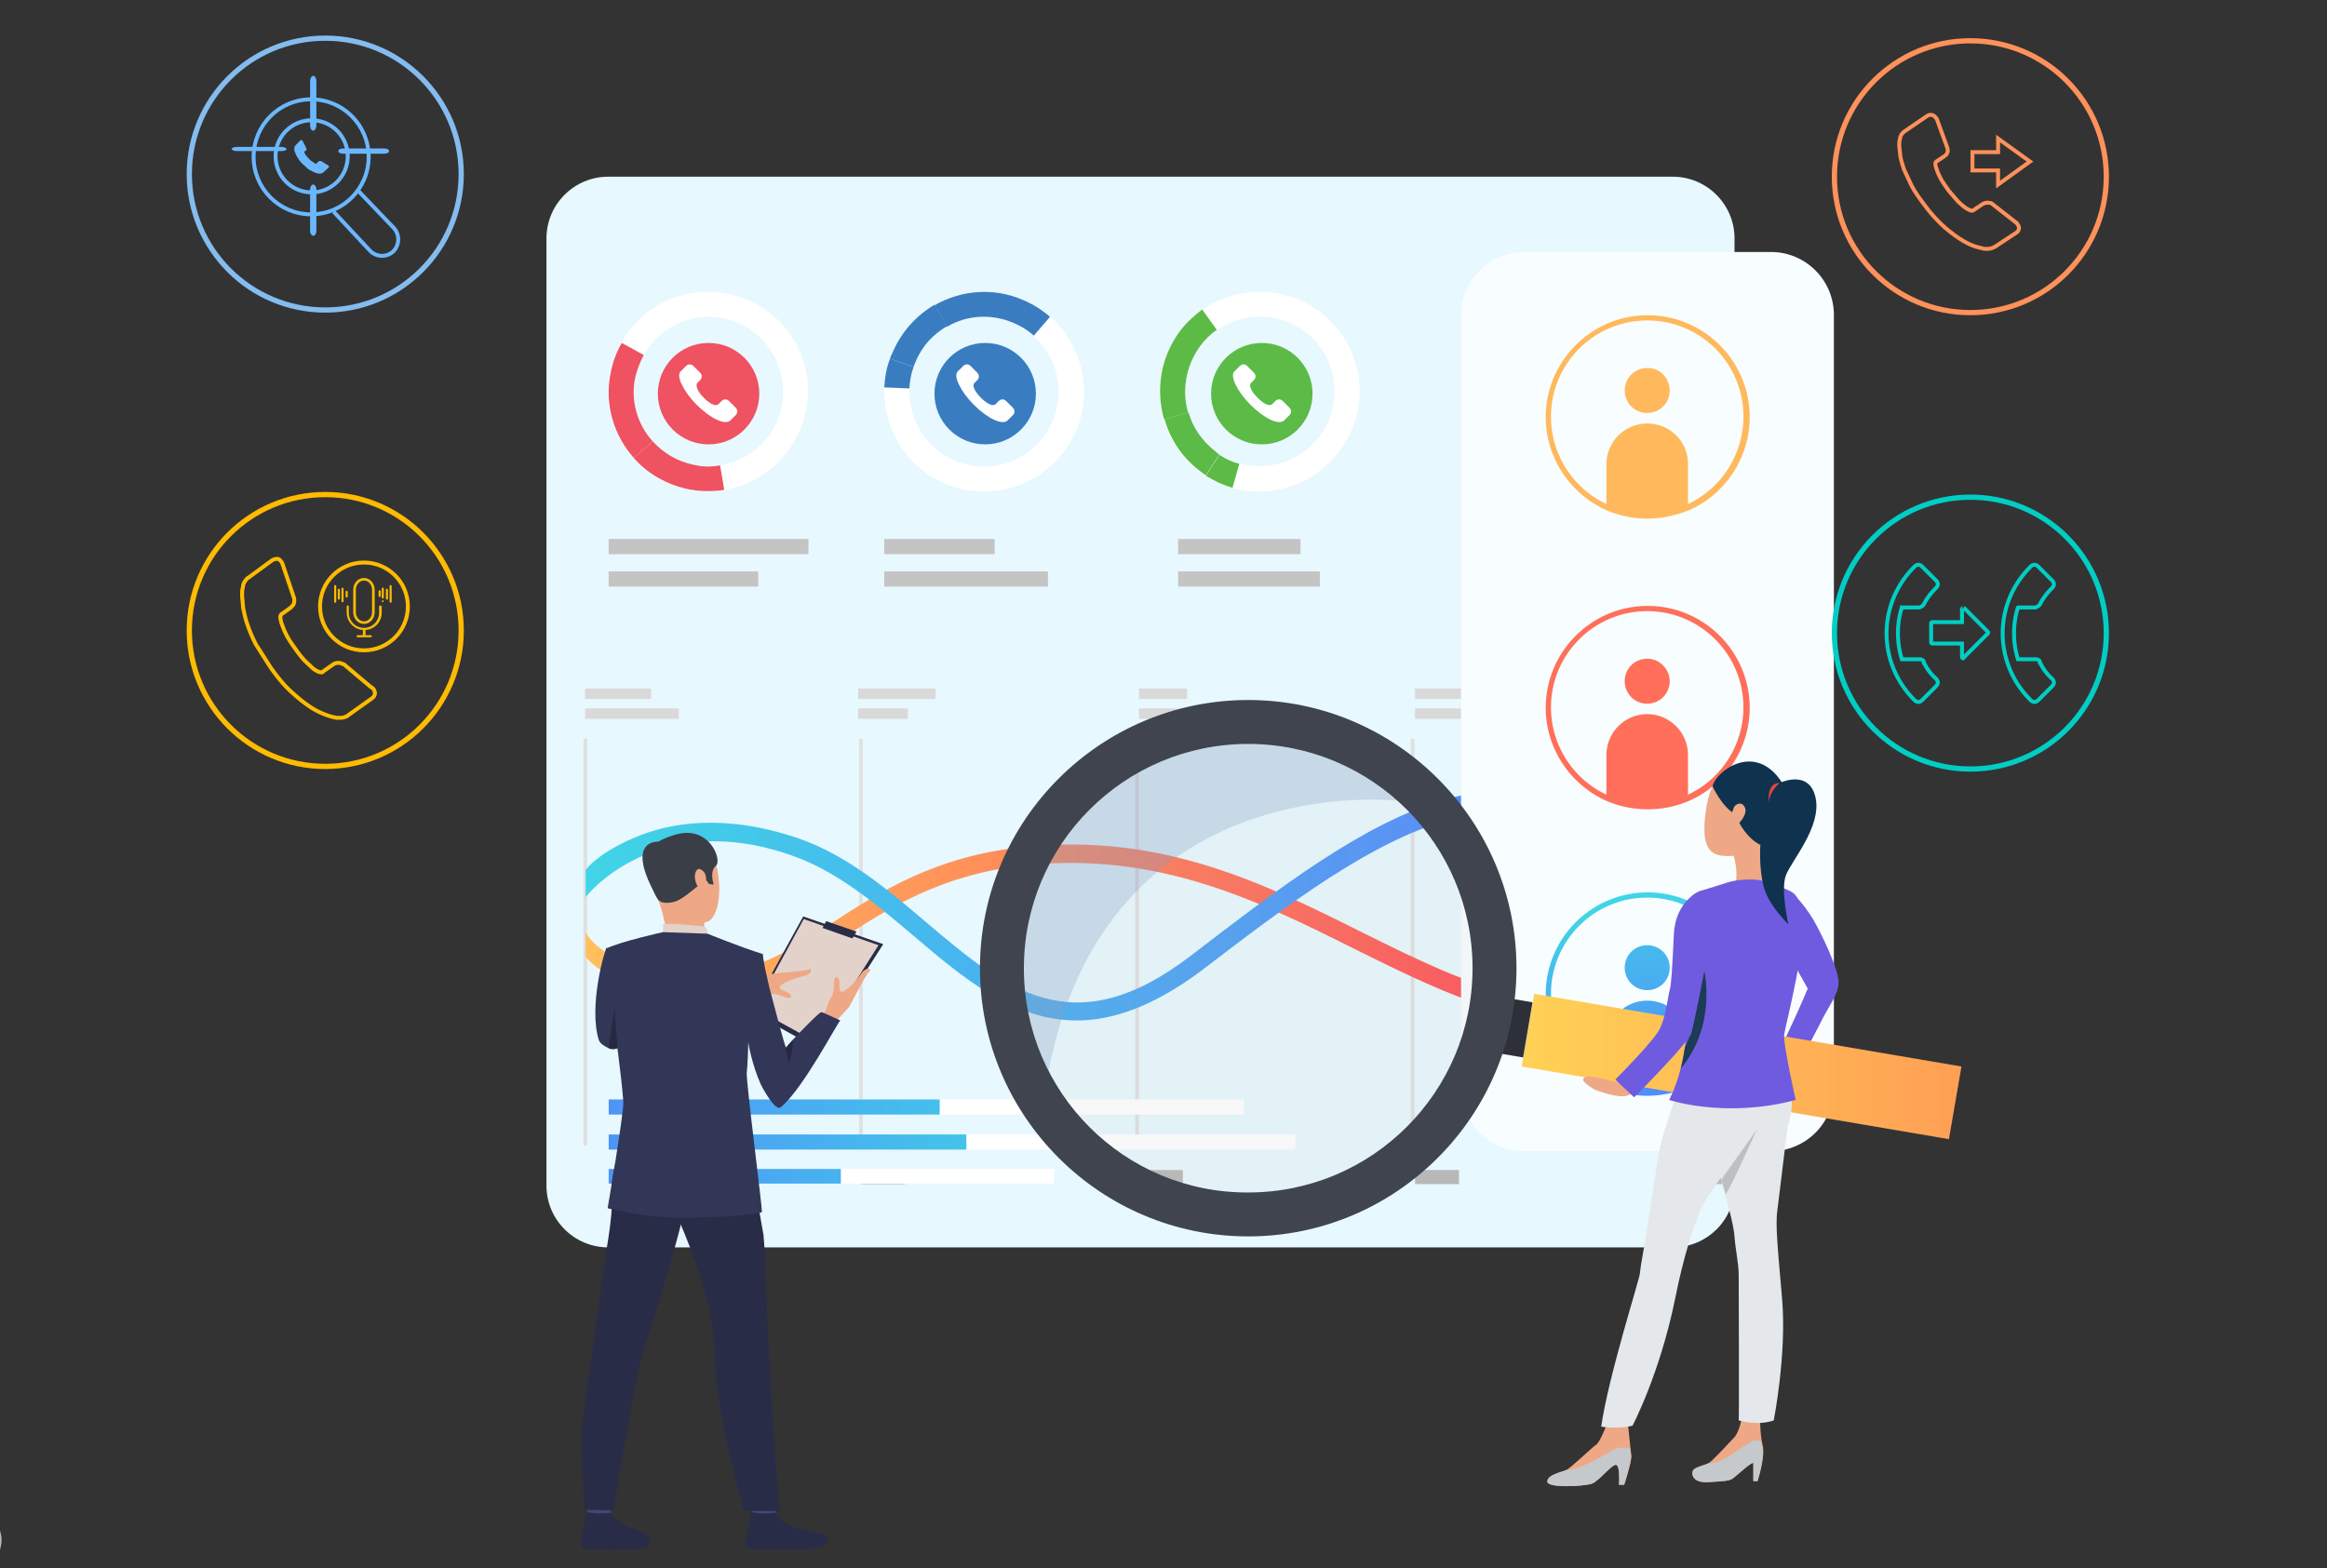<svg xmlns="http://www.w3.org/2000/svg" xmlns:xlink="http://www.w3.org/1999/xlink" width="445" height="300" xmlns:v="https://vecta.io/nano"><rect width="100%" height="100%" fill="#333333" stroke="none"/><style><![CDATA[.AC{fill:#eea886}.AD{fill:#fff}.AE{stroke-width:.75}.AF{stroke-miterlimit:10}.AG{fill:#292c47}.AH{fill:#b8b8b8}.AI{fill:#6f5be0}.AJ{stroke:#ffbb02}]]></style><path d="M319.9 238.6H116.3c-6.5 0-11.8-5.3-11.8-11.8V45.6c0-6.5 5.3-11.8 11.8-11.8h203.6c6.5 0 11.8 5.3 11.8 11.8v181.3c0 6.5-5.3 11.7-11.8 11.7z" fill="#e7f8fe"/><path d="M111.6 141.3h.7v77.8h-.7zm52.7 0h.7v77.8h-.7zm52.8 0h.7v77.8h-.7zm52.7 0h.7v77.8h-.7zm52.8 0h.7v77.8h-.7z" fill="#e0e0e0"/><path d="M111.9 131.7h12.6v2h-12.6zm0 3.8h17.9v2h-17.9zm52.2-3.8h14.8v2h-14.8zm0 3.8h9.5v2h-9.5zm53.7-3.8h9.2v2h-9.2zm0 3.8h10.7v2h-10.7zm52.8-3.8H284v2h-13.4zm0 3.8h10.7v2h-10.7zm52.4-3.8h8v2h-8zm0 3.8h6.4v2H323z" fill="#d9d9d9"/><path d="M164.7 223.8h8.4v2.7h-8.4zm53.1 0h8.4v2.7h-8.4zm52.8 0h8.4v2.7h-8.4zm52.7 0h8.4v2.7h-8.4z" class="AH"/><linearGradient id="A" gradientUnits="userSpaceOnUse" x1="111.922" y1="178.775" x2="322.95" y2="178.775"><stop offset="0" stop-color="#ffc05c"/><stop offset="1" stop-color="#ff3857"/></linearGradient><path d="M304.7 196c-16.5 0-30.8-7.1-45.7-14.5-18.4-9.2-37.4-18.6-62.8-16-16.2 1.7-26.4 8.3-35.3 14.1-8.1 5.3-15.8 9.9-26.2 10.3-16.8.6-22.6-6.5-22.7-7v-4.6c0 .1 3.7 8.1 22.7 8 9.4 0 16.3-4.5 24.3-9.7 9.3-6 19.9-12.9 36.9-14.6 26.4-2.7 45.9 7 64.7 16.4 19.7 9.8 38.6 19 62.4 11v3.8c-6.8 2.2-12.3 2.8-18.3 2.8z" fill="url(#A)"/><linearGradient id="B" gradientUnits="userSpaceOnUse" x1="111.922" y1="173.065" x2="323.062" y2="173.065"><stop offset="0" stop-color="#40d5e6"/><stop offset="1" stop-color="#57f"/></linearGradient><path d="M205.9 195.2c-12.1 0-21.8-8.2-31.2-16.2-7.2-6.1-14.6-12.3-23.1-15.3-26.1-9.3-39.5 7.7-39.6 7.9v-5.2c.1-.2 2.5-3.3 9.4-6.2 6.3-2.7 16.8-4.8 31.4.2 9.2 3.2 16.9 9.7 24.3 16 15 12.7 28 23.7 50.5 6.5 17-13 33.1-25.5 48.9-30 15.5-4.4 31.6-1.2 46.7 13.9l-.1 4.7c-32.1-32.2-59.4-11.8-93.4 14.2-9.1 6.8-16.9 9.5-23.8 9.5z" fill="url(#B)"/><path d="M139.2 56.2c-8.3-1.7-16.5 2.3-20.4 9.4-1 1.7-1.7 3.6-2.1 5.6-1.2 6.1.6 12.1 4.4 16.4 2.7 3 6.3 5.2 10.5 6 .4.1.8.2 1.3.2 1.9.3 3.8.2 5.6-.1 7.6-1.2 14-7.1 15.6-15.1 2.2-10.3-4.5-20.3-14.9-22.4zm10.3 21.5c-1.2 6-6 10.4-11.7 11.3-1.4.2-2.8.3-4.2.1-.3 0-.6-.1-.9-.2-3.2-.6-5.9-2.3-7.9-4.5-2.9-3.2-4.2-7.8-3.3-12.3.3-1.5.8-2.9 1.6-4.2 3-5.3 9.1-8.3 15.3-7 7.6 1.5 12.6 9.1 11.1 16.8z" class="AD"/><g fill="#ef5261"><path d="M124.8 84.4l-3.6 3.2c-3.8-4.3-5.7-10.3-4.4-16.4.4-2 1.1-3.9 2.1-5.6l4.2 2.3c-.7 1.3-1.2 2.7-1.6 4.2-1 4.5.4 9.1 3.3 12.3z"/><path d="M133.6 89.1l-.6 4.7c-.4-.1-.8-.1-1.3-.2-4.2-.9-7.9-3-10.5-6l3.6-3.2c2 2.2 4.7 3.9 7.9 4.5.2.1.6.1.9.2z"/><path d="M138.5 93.7c-1.8.3-3.7.3-5.6.1l.6-4.7c1.4.2 2.8.2 4.2-.1l.8 4.7z"/></g><path d="M205.8 82.4c3.3-7.8 1-16.6-5-21.9-1.5-1.3-3.2-2.4-5.1-3.2-5.7-2.4-12-1.9-17 1-3.5 2-6.4 5.1-8 9.1-.2.4-.3.8-.5 1.2-.6 1.8-1 3.7-1.1 5.5-.3 7.7 4.1 15.2 11.6 18.4 9.7 4.1 20.9-.4 25.1-10.1zm-23.2 5.7c-5.6-2.4-8.9-8-8.7-13.8.1-1.4.3-2.8.8-4.1l.3-.9c1.3-3 3.4-5.3 6-6.8 3.8-2.2 8.5-2.6 12.7-.8 1.4.6 2.7 1.4 3.8 2.4 4.6 4 6.3 10.6 3.8 16.4-3 7.3-11.4 10.7-18.7 7.6z" class="AD"/><g fill="#397dc0"><path d="M181.1 62.5l-2.4-4.1c5-2.9 11.3-3.5 17-1 1.9.8 3.6 1.9 5.1 3.2l-3.1 3.6c-1.1-1-2.4-1.8-3.8-2.4-4.4-1.9-9.1-1.5-12.8.7z"/><path d="M174.7 70.2l-4.5-1.6c.1-.4.3-.8.5-1.2 1.7-4 4.6-7.1 8-9.1l2.4 4.1c-2.6 1.5-4.8 3.8-6 6.8-.2.4-.3.7-.4 1z"/><path d="M169.1 74.1c.1-1.8.4-3.7 1.1-5.5l4.5 1.6c-.5 1.4-.7 2.7-.8 4.1l-4.8-.2z"/></g><path d="M252.3 59.6c-6.8-5.1-15.9-4.9-22.5-.3-1.6 1.1-3 2.5-4.3 4.2-3.7 5-4.6 11.2-3 16.8 1.1 3.8 3.5 7.4 6.9 10 .3.3.7.5 1 .7 1.6 1 3.3 1.8 5.1 2.3 7.4 2.1 15.7-.4 20.6-7 6.5-8.5 4.7-20.4-3.8-26.7zm.1 23.8c-3.7 4.9-9.9 6.8-15.4 5.2-1.3-.4-2.6-1-3.8-1.7-.3-.2-.5-.4-.8-.5-2.6-1.9-4.3-4.6-5.2-7.5-1.2-4.2-.5-8.8 2.3-12.6.9-1.2 2-2.3 3.2-3.1 4.9-3.5 11.7-3.6 16.8.2 6.3 4.7 7.6 13.7 2.9 20z" class="AD"/><g fill="#5cba47"><path d="M227.2 78.9l-4.6 1.3c-1.6-5.6-.7-11.8 3-16.8 1.2-1.6 2.7-3 4.3-4.2l2.8 3.9c-1.2.8-2.3 1.9-3.2 3.1-2.8 3.9-3.5 8.6-2.3 12.7zm6 8l-2.6 4c-.4-.2-.7-.5-1-.7-3.5-2.6-5.8-6.1-6.9-10l4.6-1.3c.8 2.9 2.6 5.5 5.2 7.5.2.2.4.4.7.5z"/><path d="M235.7 93.3c-1.8-.5-3.5-1.3-5.1-2.3l2.6-4c1.2.8 2.5 1.4 3.8 1.7l-1.3 4.6z"/></g><path d="M116.4 103.1h38.2v2.9h-38.2zm0 6.2H145v2.9h-28.6zm52.7-6.2h21.1v2.9h-21.1zm0 6.2h31.3v2.9h-31.3zm56.2-6.2h23.4v2.9h-23.4zm0 6.2h27.1v2.9h-27.1z" fill="#c4c4c4"/><path d="M284.6 64.9h27.8v2.8h-27.8zm0 8.6h31.9v2.8h-31.9zm-.1 8.6H301v2.8h-16.5zm0 8.5h25.4v2.8h-25.4z" fill="#b8d6ff"/><path d="M116.4 210.3h121.5v2.9H116.4zm0 6.7h131.3v2.9H116.4zm0 6.6h85.2v2.8h-85.2z" class="AD"/><linearGradient id="C" gradientUnits="userSpaceOnUse" x1="210.548" y1="211.763" x2="74.118" y2="211.763"><stop offset="0" stop-color="#40d5e6"/><stop offset="1" stop-color="#57f"/></linearGradient><path d="M116.4 210.3h63.3v2.9h-63.3z" fill="url(#C)"/><linearGradient id="D" gradientUnits="userSpaceOnUse" x1="210.548" y1="218.414" x2="74.118" y2="218.414"><stop offset="0" stop-color="#40d5e6"/><stop offset="1" stop-color="#57f"/></linearGradient><path d="M116.4 217h68.4v2.9h-68.4z" fill="url(#D)"/><linearGradient id="E" gradientUnits="userSpaceOnUse" x1="210.547" y1="225.064" x2="74.118" y2="225.064"><stop offset="0" stop-color="#40d5e6"/><stop offset="1" stop-color="#57f"/></linearGradient><path d="M116.4 223.6h44.4v2.8h-44.4z" fill="url(#E)"/><path d="M143.6 193.5l12.6 7 12.7-19.9-15.3-5.3z" class="AG"/><path d="M144.4 192.9l11.8 6.5 11.8-18.6-14.3-5z" fill="#e2d2ca"/><path d="M140.1 189.5l3.2-1.6c1-.5 3.4-1.3 3.6-1.5s7.3-.6 7.8-1c.4-.4.9.9-1 1.3-1.8.4-4.4 1.4-4.6 2.1-.1.7 1.9.9 2.1 1.5s-.1.5-.4.6-2.4-1.1-3.4-.7c-.9.3-2.4-.1-3.1.1l-4.2 1.4v-2.2z" class="AC"/><path d="M144.1 191l1.1-.4s-1.4-3.3-2-3.2l-1.6.3 2.5 3.3z" fill="#ead8cf"/><path d="M144.3 191.6c-.1-.1-2.4-4.4-2.4-4.4l-4.8.7 2.6 5.1 4.6-1.4z" fill="#da9b5b"/><path d="M156.8 198l2.7-2.4c.9-.7 2.6-2.7 2.8-2.9.2-.1 3.4-6.7 4-6.9.5-.3-.5-1.1-1.6.4-1.1 1.6-3 3.6-3.8 3.5-.7-.1-.1-2.1-.6-2.6-.5-.4-.5-.1-.7.1s0 2.7-.6 3.5c-.7.8-.8 2.3-1.3 2.9l-3 3.4 2.1 1z" class="AC"/><path d="M117.2 286.5l-.4 3.2c0 .4-4.4-.2-4.4-.2l-.4-3.3c0 0 4.6 0 5.2.3z" fill="#424773"/><path d="M116.8 289.4s1.4 1.7 2.7 2.4 3.5 1 4.2 1.8c.6.5 2.1 2.9-3.5 2.8-5.6 0-8.3.3-8.9-.6s.9-6.6.9-6.6 1.4.5 4.6.2z" class="AG"/><path d="M148.6 286.5l-.4 3.2c0 .4-4.4-.2-4.4-.2l-.4-3.3c-.1 0 4.6 0 5.2.3z" fill="#424773"/><g class="AG"><path d="M148.2 289.4s1.4 1.7 2.7 2.4 6.3 1.3 7.1 2.1c.6.5 1.5 2.7-6.3 2.5-5.6-.1-8.3.3-8.9-.6s.9-6.6.9-6.6 1.2.5 4.5.2zm-27.4-73.9s-4.1 6.5-3.8 12.5c.3 5.9-1.5 12.4-2.1 18.5-.7 6.9-3.5 23.2-3.6 26.9s.4 15.4.4 15.4l5.6.1s4.7-28.5 6-31.4c1.2-2.9 7.3-23.6 7.5-26 .3-2.3-10-16-10-16z"/><path d="M142.5 216.4l3.5 19.8c.4 3.6.7 17.5.9 19.8s1.4 29.6 2.5 33h-7.2s-5.5-19.9-5.5-29.3-4.3-20.4-7-26.6c-2.8-6.2-9.1-6.3-10.8-17.9-.2 0 21.3-2.5 23.6 1.2z"/></g><g class="AC"><path d="M127.7 160.5s5.5-2.1 8.1 2.1c2.5 4.2 2.3 12.6-.5 13.7-2.8 1-7 .5-8.4-2.1s-2.7-6.4-2.7-9c.1-2.5 2-3.9 3.5-4.7z"/><path d="M134.7 176.5s-.2 1.5.2 2.2-7.2.8-7.2.8-.6-4-1.8-7.4 8.8 4.4 8.8 4.4z"/></g><path d="M125.9 172.1s.5.9 2.6.5c2.1-.3 4.7-3.2 5.6-3.5s.9-.8.9-.8l.6.8.9.1s-.9-2.5.4-3.6c1.3-1-1.3-8.2-8.2-5.8 0 0-5.2 1.4-5 4.4.3 3.1 1 6.4 2.2 7.9z" fill="#3a3f47"/><path d="M135.3 178.7s0-1.4-.7-1.5c-.6-.1-7-.7-7.8-.4v1.6c0-.1 1.5.8 8.5.3z" fill="#e2d2ca"/><path d="M134.9 167.3c-.1-.5-1.4-1.9-1.9-.4s.7 3.6 1.4 3.4.8-1.8.5-3z" class="AC"/><g fill="#323657"><path d="M160.6 195.2c.1.1.1.1 0 0z"/><path d="M116.2 231.1s3.4 1 9.2 1.6 20.2-.2 20.3-.9-3.1-25.4-2.9-26.7.3-5.8.3-5.8c.1 1.2 1.3 6.3 2.9 9.1.6 1 2.4 4.1 3.3 3.4 4.3-3.5 11-16.5 11.4-16.6-.4-.2-3.2-1.5-3.6-1.6-.3-.1-3.5 3.2-5.4 5.2l-1.4 1.6c-.5-1.2-2.5-9-3.2-11.6-1.4-6-1.2-6.3-1.2-6.3-4.2-1.3-10.6-3.9-10.6-3.9l-8.5-.3s-7.8 1.7-10.8 3.1c-.3.1-.3 6.9-1.1 8.7l2.5 5.4s1.5 10.6 1.8 15.3c.1 2.2-3 20.3-3 20.3z"/><path d="M114.5 198.9c.2.7 1.2 1.3 1.9 1.6.4.2.9.2 1.4.1l.3-.1 5.8-1.1s1.3-14.6-7.9-18.1c-.3.2-3.5 11.1-1.5 17.6z"/></g><path d="M116.4 200.5h0c.4.2.9.2 1.4.1l.3-.1-.6-7.5-1.1 7.5zm33.8 0l.7 3s.8-3 .7-4.6l-1.4 1.6z" fill="#252840"/><path d="M126.1 161s-7.2-.8-.1 11.3l.1-11.3z" fill="#3a3f47"/><path d="M163 179.5l.8-1.3-5.8-2-.7 1.3z" class="AG"/><path d="M338.7 220.2h-47.3a12.04 12.04 0 0 1-12-12v-148a12.04 12.04 0 0 1 12-12h47.3a12.04 12.04 0 0 1 12 12v148a12.04 12.04 0 0 1-12 12z" fill="#f8fdff"/><g fill="#ffb95c"><path d="M319.3 74.7c0 2.4-1.9 4.3-4.3 4.3s-4.3-1.9-4.3-4.3 1.9-4.3 4.3-4.3c2.4-.1 4.3 1.9 4.3 4.3zm3.5 14V97c-2.4 1.1-5 1.7-7.8 1.7s-5.4-.6-7.8-1.7v-8.2c0-4.3 3.5-7.8 7.8-7.8s7.8 3.4 7.8 7.7z"/><path d="M315 99.2a19.8 19.8 0 0 1-8-1.7c-6.9-3.2-11.4-10.1-11.4-17.7 0-10.7 8.7-19.5 19.5-19.5 10.7 0 19.5 8.7 19.5 19.5 0 7.6-4.5 14.6-11.4 17.7-2.7 1.1-5.4 1.7-8.2 1.7zm0-37.9c-10.2 0-18.4 8.3-18.4 18.4 0 7.2 4.2 13.8 10.8 16.8 2.4 1.1 5 1.6 7.6 1.6 2.7 0 5.2-.6 7.6-1.6 6.6-3 10.8-9.6 10.8-16.8A18.35 18.35 0 0 0 315 61.3z"/></g><g fill="#ff6f59"><path d="M319.3 130.3c0 2.4-1.9 4.3-4.3 4.3s-4.3-1.9-4.3-4.3 1.9-4.3 4.3-4.3 4.3 2 4.3 4.3zm3.5 14.1v8.2c-2.4 1.1-5 1.7-7.8 1.7s-5.4-.6-7.8-1.7v-8.2c0-4.3 3.5-7.8 7.8-7.8s7.8 3.5 7.8 7.8z"/><path d="M315 154.8a19.8 19.8 0 0 1-8-1.7c-6.9-3.2-11.4-10.1-11.4-17.7 0-10.7 8.7-19.5 19.5-19.5 10.7 0 19.5 8.7 19.5 19.5 0 7.6-4.5 14.6-11.4 17.7-2.7 1.2-5.4 1.7-8.2 1.7zm0-37.9c-10.2 0-18.4 8.3-18.4 18.4 0 7.2 4.2 13.8 10.8 16.8 2.4 1.1 5 1.6 7.6 1.6 2.7 0 5.2-.6 7.6-1.6 6.6-3 10.8-9.6 10.8-16.8 0-10.1-8.2-18.4-18.4-18.4z"/></g><linearGradient id="F" gradientUnits="userSpaceOnUse" x1="315.027" y1="165.035" x2="315.027" y2="219.742"><stop offset="0" stop-color="#40d5e6"/><stop offset="1" stop-color="#57f"/></linearGradient><path d="M319.3 185.1c0 2.4-1.9 4.3-4.3 4.3s-4.3-1.9-4.3-4.3 1.9-4.3 4.3-4.3 4.3 1.9 4.3 4.3z" fill="url(#F)"/><linearGradient id="G" gradientUnits="userSpaceOnUse" x1="314.989" y1="165.034" x2="314.989" y2="219.742"><stop offset="0" stop-color="#40d5e6"/><stop offset="1" stop-color="#57f"/></linearGradient><path d="M322.8 199.2v8.2c-2.4 1.1-5 1.7-7.8 1.7s-5.4-.6-7.8-1.7v-8.2c0-4.3 3.5-7.8 7.8-7.8s7.8 3.5 7.8 7.8z" fill="url(#G)"/><linearGradient id="H" gradientUnits="userSpaceOnUse" x1="314.989" y1="175.434" x2="314.989" y2="220.029"><stop offset="0" stop-color="#40d5e6"/><stop offset="1" stop-color="#57f"/></linearGradient><path d="M315 209.6a19.8 19.8 0 0 1-8-1.7c-6.9-3.2-11.4-10.1-11.4-17.7 0-10.7 8.7-19.5 19.5-19.5 10.7 0 19.5 8.7 19.5 19.5 0 7.6-4.5 14.6-11.4 17.7-2.7 1.1-5.4 1.7-8.2 1.7zm0-37.9c-10.2 0-18.4 8.3-18.4 18.4 0 7.2 4.2 13.8 10.8 16.8 2.4 1.1 5 1.6 7.6 1.6 2.7 0 5.2-.6 7.6-1.6 6.6-3 10.8-9.6 10.8-16.8 0-10.1-8.2-18.4-18.4-18.4z" fill="url(#H)"/><circle cx="135.5" cy="75.3" r="9.7" fill="#ef5261"/><path d="M134.6 76.1c1.2 1.2 2.3 1.7 2.8 1.2l.6-.6c.4-.4 1-.4 1.4 0l1.3 1.3c.4.4.4 1 0 1.4l-1 1c-1 1-3.8-.3-6.5-3-1.3-1.3-2.2-2.6-2.8-3.8s-.7-2.2-.2-2.6l1-1c.4-.4 1-.4 1.4 0l1.3 1.3c.4.4.4 1 0 1.4l-.6.6c-.3.5.1 1.6 1.3 2.8h0z" class="AD"/><circle cx="188.4" cy="75.3" r="9.7" fill="#397dc0"/><use xlink:href="#K" class="AD"/><circle cx="241.3" cy="75.3" r="9.7" fill="#5cba47"/><use xlink:href="#K" x="52.9" class="AD"/><path d="M341.5 181.6s-5.3-12.1.9-11.1c0 0 2.1 1.7 4.3 5.3 1.6 2.7 5 9.8 4.9 12.2s-1.8 4.2-3.7 8.1c0 0-3.8 7.2-4 8l-4.1-2.1s3.4-6.9 5.9-12.9l-4.2-7.5z" class="AI"/><linearGradient id="I" gradientUnits="userSpaceOnUse" x1="375.114" y1="203.968" x2="291.03" y2="203.968"><stop offset="0" stop-color="#ff9f55"/><stop offset="1" stop-color="#ffd255"/></linearGradient><path d="M372.7 217.9L291 204l2.4-13.9 81.7 13.9z" fill="url(#I)"/><path d="M288.73 190.988l4.338.738-1.795 10.548-4.338-.738z" fill="#2d3038"/><path d="M310.6 284h-1s.3-3.8-.6-3.8-3.2 3.1-4.6 3.6-8.5.9-8.5-.4 2.7-1.8 3.6-2.2 5-4.4 5.8-4.9c.7-.5 2-3.9 2-3.9l4-.2.5 4.8.2 1.6c-.1 1.4-1.4 5.4-1.4 5.4zm25.5-.7h-.8v-3.5c-.7.1-3 2.3-3.8 2.9-.7.6-1.7.6-4.8.8s-3.3-1.6-2.9-2.3c.5-.6 2.1-.9 2.9-1.3s4-4 4.9-4.9 1.4-3.3 1.4-3.3l3.6.3s0 2.2.4 4.1h0c0 .2.1.3.1.5.5 2-1 6.7-1 6.7z" class="AC"/><g fill="#e4e8eb"><path d="M322.9 203.1s-1.4 3.2-1.5 4-3.3 8.5-4.2 13.6l-2.2 14c-.2 2.1-1.2 6.7-1.4 8.9-.1 1.2-6 19.6-7.4 29.3 0 0 3.4.5 6-.2 0 0 5.2-9.9 8.1-24.1 1.7-8.5 3.3-13 4.6-16.5s9-13.4 9.8-14.5 5.8-7.3 1.1-13.9c-4.8-6.8-12.9-.6-12.9-.6z"/><path d="M339.9 231.4c-.4 2.9 0 6.6.9 17.1s-1.6 23.2-1.6 23.2c-3.1 1.1-6.7 0-6.7 0 .1-.7 0-25.6 0-27.8s-.6-4.7-.8-7.3c-.1-1.7-.9-4.9-1.8-8.2-.3-1-.6-2-.8-2.9-.2-.5-.3-1.1-.4-1.6-1.3-4.4-3-21.5-3-21.5s9.5-7.7 14.1-.4c4.6 7.2 2.3 12.5 2.1 13.4s-1.6 13.1-2 16z"/></g><path d="M336 216c-.1.2-4.8 10.7-6 12.5-.3-1-.6-2-.8-2.9l6.8-9.6z" fill="#bdc0c2"/><path d="M336.1 283.3h-.8v-3.5c-.7.1-3 2.3-3.8 2.9-.7.6-1.7.6-4.8.8s-3.3-1.6-2.9-2.3c.5-.6 2.1-.9 2.9-1.3 3.3.2 7.3-4.4 9.2-4.4 1 0 1 .6 1 .7h0c0 .2.1.3.1.5.6 1.9-.9 6.6-.9 6.6zm-25.5.7h-1s.3-3.8-.6-3.8-3.2 3.1-4.6 3.6-8.5.9-8.5-.4 2.7-1.8 3.6-2.2c2.9 0 7.7-3.2 9.1-3.9 1.5-.7 3.1-.3 3.1-.3l.2 1.6c0 1.4-1.3 5.4-1.3 5.4z" fill="#c6c9cc"/><path d="M331.3 162.9s1.5 4 .3 7.1c0 0 5.6-.4 5.8-1s-.2-6.7.5-8.4c.8-1.8-6.6 2.3-6.6 2.3z" class="AC"/><g class="AI"><path d="M330.7 168.7l-4.8 1.5c-1.5.3-4.6 1.8-4.3 7.3s1.2 10.4 1.5 12.7c.3 2.4.1 8.4-.4 11.4 0 0 7.9 2 17.2 0 0 0-1.6-5-1.6-6.3s5.5-12 5.7-13.7c.3-1.7 1.3-9.1-1.1-10.8-2.5-1.6-4.5-1.4-5.6-2.2-1.1-.6-5-.4-6.6.1z"/><path d="M343.4 210.4c-13.5 3.6-24.2 0-24.2 0 1-2 1.7-4 2.2-6 .4-1.4.6-2.7.8-4h0c1.1-7.3-.3-13-.3-13 1.6-12.8 20.9-16.6 22.5-12.6 1.6 4.1-3 21.5-3.2 23-.3 1.6 2.2 12.6 2.2 12.6z"/></g><path d="M336.1 146.8c-2.2-.8-8.3-1.6-9.8 7.7s1.8 9.4 5.3 9.2c3.5-.3 8.9-6.5 9.3-8.4s1.6-6.3-4.8-8.5z" class="AC"/><path d="M327.5 150.4s1.8 4 4.3 5.3c0 0 1.5 4.2 4.8 5.9 0 0 8.7-5.8 3.7-12.6-5.1-6.9-12.2-1.4-12.8 1.4z" fill="#0f324f"/><path d="M331.6 154.4c.2-.5 1.5-1.3 2.1.1.6 1.3-1.5 3.7-2.1 3.5s-.8-1.8 0-3.6z" class="AC"/><path d="M340 150c.2-.3 6-3 7.2 2.6s-4.7 12.1-5.7 14.9.5 9.3.5 9.3-3.5-3.3-4.6-6.8c-1.2-3.8-1.6-13.4 2.6-20z" fill="#0f324f"/><path d="M340.3 149.8s-1.8 1.4-2 3.6c0 0-.3-1.7.4-2.8.7-1 1.6-.8 1.6-.8z" fill="#e54242"/><path d="M321.4 204.4c.4-1.4.6-2.7.8-4h0l1.2-2.8c.3-.9 2.5-12 2.5-12s2.5 10.5-4.5 18.8z" fill="#1d3b54"/><path d="M311.5 205.1s-1.7 1.7-2.3 1.9-1.6-.8-5.6-1.1c-.4 0-1 .3-.8.8s1.9 1.7 2.6 1.9 4.2 1.6 6 .9c1.7-.7 2.9-2.9 2.9-2.9l-2.8-1.5z" class="AC"/><path d="M325 170.5s-4.6 1.8-4.9 8.2-.5 9.8-.8 10.7c-.3 1-.7 5-1.9 7.4-1.1 2.3-8.5 9.7-8.5 9.7l3.6 3.4s10.3-10.3 10.9-12.2 3.2-15 3.4-17.3c.2-1.8 2.6-9.8-1.8-9.9z" class="AI"/><circle cx="238.7" cy="185.2" r="44.2" opacity=".1" class="AH"/><path d="M267.6 153.2s-56-6.9-67.2 52.2c-3.2-6-5-12.9-5-20.3 0-23.8 19.3-43.2 43.2-43.2 11.1 0 21.3 4.3 29 11.3z" opacity=".3" fill="#869ac2"/><path d="M187.4 185.2c0 28.3 23 51.3 51.3 51.3s51.3-23 51.3-51.3-23-51.3-51.3-51.3-51.3 23-51.3 51.3zm8.4 0c0-23.7 19.2-42.9 42.9-42.9s42.9 19.2 42.9 42.9-19.2 42.9-42.9 42.9c-23.7.1-42.9-19.1-42.9-42.9z" fill="#3f444f"/><g fill="none"><circle cx="62.2" cy="33.3" r="26" stroke="#84bcef"/><circle cx="376.8" cy="33.8" r="26" stroke="#ff915a"/><circle cx="62.2" cy="120.6" r="26" class="AJ"/><circle cx="376.8" cy="121.1" r="26" stroke="#00cec4"/></g><circle cx="-5.4" cy="294.6" r="5.7" class="AH"/><g fill="none" class="AE AJ"><path d="M71.7 132.5c0 .5-.2.8-.6 1.1l-4.5 3.2c-.2.2-.5.3-.8.4s-.6.1-.9.1h-.6c-.4-.1-1-.2-1.8-.5s-1.8-.7-2.9-1.4-2.4-1.7-3.7-2.9c-1.4-1.2-2.8-2.9-4.2-4.9l-2.8-4.4c-.7-1.4-1.2-2.6-1.6-3.8-.4-1.1-.6-2.2-.8-3.1l-.2-2.3c0-.6 0-1.1.1-1.5.1-.3.1-.5.1-.6.1-.3.2-.5.4-.8s.4-.5.6-.6l4.5-3.3a1.93 1.93 0 0 1 1-.3c.3 0 .5.2.6.3.2.2.3.4.4.6l2.2 6.5c.1.3.1.7 0 1.1s-.4.6-.7.9l-1.7 1.2s-.1.1-.1.2-.1.2-.1.2c0 .4.1.9.3 1.5.2.5.4 1.1.8 1.9s.9 1.6 1.7 2.7c.7 1 1.4 1.9 2 2.5l1.5 1.4c.4.3.8.5 1 .6l.4.1h.2c.1 0 .2 0 .2-.1l2-1.4c.4-.3.8-.3 1.3-.3l.8.3 5.1 4.3c.6.3.7.7.8 1.1z" class="AF"/><circle cx="69.6" cy="116" r="8.4"/></g><path d="M72.7 115.8c-.1 0-.2.1-.2.2v1.2c0 1.6-1.3 2.9-2.9 2.9s-2.9-1.3-2.9-2.9V116c0-.1-.1-.2-.2-.2s-.2.1-.2.2v1.2c0 1.7 1.4 3.2 3.1 3.3v1h-1c-.1 0-.2.1-.2.2s.1.2.2.2h2.5c.1 0 .2-.1.2-.2s-.1-.2-.2-.2h-1v-1c1.7-.1 3.1-1.5 3.1-3.3V116c-.1-.1-.2-.2-.3-.2z" fill="#ffbb02"/><path d="M69.6 119.1c1 0 1.8-.9 1.8-2v-4.3c0-1.1-.8-2-1.8-2s-1.8.9-1.8 2v4.3c0 1.1.8 2 1.8 2z" fill="none" stroke-width=".5" class="AF AJ"/><g fill="#ffbb02"><path d="M64.8 112.6c-.1 0-.2.1-.2.2v1.7c0 .1.1.2.2.2s.2-.1.2-.2v-1.7c0-.1-.1-.2-.2-.2zm1.5 1.7c.1 0 .2-.1.2-.2v-.9c0-.1-.1-.2-.2-.2s-.2.1-.2.2v.9c0 .1.1.2.2.2zm-2.2-2.4c-.1 0-.2.1-.2.2v3c0 .1.1.2.2.2s.2-.1.2-.2v-3c0-.1-.1-.2-.2-.2zm1.4.5c-.1 0-.2.1-.2.2v2.4c0 .1.1.2.2.2s.2-.1.2-.2v-2.4c0-.1-.1-.2-.2-.2zm7.1 1.8c.1 0 .2-.1.2-.2v-.9c0-.1-.1-.2-.2-.2s-.2.1-.2.2v.9c0 .1.1.2.2.2zm1.4-1.6c-.1 0-.2.1-.2.2v1.7c0 .1.1.2.2.2s.2-.1.2-.2v-1.7c-.1-.1-.1-.2-.2-.2zm.7-.7c-.1 0-.2.1-.2.2v3c0 .1.1.2.2.2s.2-.1.2-.2v-3c-.1-.1-.1-.2-.2-.2zm-1.5 2.9s-.1 0-.1.1l-.1.1s0 .1.1.1l.1.1s.1 0 .1-.1.1-.1.1-.1 0-.1-.1-.1c0 0 0-.1-.1-.1z"/><path d="M73.2 112.4c-.1 0-.2.1-.2.2v1.7c0 .1.1.2.2.2s.2-.1.2-.2v-1.7c0-.1-.1-.2-.2-.2z"/></g><g fill="none" class="AE"><g stroke="#00cec4" class="AF"><use xlink:href="#L"/><use xlink:href="#L" x="22.2"/><path d="M375.4 116.3c-.1.1-.2.1-.2.2v2.5h-5.7c-.1 0-.2.1-.2.2v3.7c0 .1.1.2.2.2h5.7v2.6c0 .1.1.2.1.2.1.1.2 0 .2-.1l4.6-4.6c.1-.1.1-.1.1-.2s0-.1-.1-.2l-4.6-4.6c.1.1 0 .1-.1.1z"/></g><path d="M386.1 43.6c0 .4-.2.7-.5.9l-4.1 2.7c-.2.1-.4.2-.7.3s-.5.1-.8.1h-.5c-.3-.1-.9-.2-1.6-.4s-1.6-.6-2.6-1.2-2.1-1.4-3.4-2.5c-1.2-1.1-2.5-2.4-3.8-4.2-1-1.3-1.9-2.6-2.5-3.7l-1.5-3.2c-.3-1-.6-1.8-.7-2.6l-.2-1.9c0-.5 0-.9.1-1.2s.1-.5.1-.5c.1-.2.2-.5.4-.7s.4-.4.6-.5l4.1-2.8c.3-.2.6-.3.9-.2.2 0 .4.1.6.3s.3.3.4.5l2 5.5c.1.3.1.6 0 .9s-.3.5-.6.7l-1.5 1-.1.1c0 .1-.1.1-.1.2 0 .4.1.8.3 1.3.1.4.4 1 .7 1.6s.9 1.4 1.5 2.3l1.8 2.1c.5.5 1 .9 1.4 1.2s.7.4.9.5l.3.1h.2c.1 0 .1 0 .2-.1l1.8-1.2c.4-.2.8-.3 1.2-.2.3 0 .5.1.7.3h0l4.6 3.6c.2.3.4.6.4.9zm-4-8.3l6.1-4.4-6.1-4.4v2.6h-4.9v3.5h4.9v2.7z" stroke="#ff915a" class="AF"/><g stroke="#6bb7ff"><circle cx="59.5" cy="30" r="11"/><circle cx="59.6" cy="29.9" r="6.9"/></g></g><path d="M62.9 31.8c0 .1 0 .2-.1.3l-1 .9s-.1.1-.2.1-.1.1-.2.1h-.5c-.2 0-.4-.1-.7-.2s-.6-.3-1-.5-.7-.6-1.2-1c-.3-.3-.6-.6-.8-.9l-.5-.8c-.1-.2-.2-.5-.3-.7s-.1-.4-.1-.5v-.4c0-.1 0-.1.1-.2 0-.1.1-.1.1-.2l.9-.9c.1-.1.1-.1.2-.1s.1 0 .2.1l.1.1.7 1.4c0 .1.1.2 0 .2 0 .1-.1.2-.1.2l-.3.2v.1c0 .1.1.2.1.3.1.1.1.2.3.4.1.2.3.3.5.6.2.2.4.4.6.5a1.38 1.38 0 0 1 .4.3c.1.1.2.1.3.1h.1l.4-.4c.1-.1.2-.1.3-.1h.2l1.3.8c.1.1.2.1.2.2z" fill="#6bb7ff"/><path d="M68.6 36.6l6.7 7c1.2 1.3 1.1 3.3-.1 4.5h0c-1.3 1.2-3.3 1.1-4.5-.2l-6.9-7.4" fill="none" stroke="#6bb7ff" class="AE AF"/><path d="M60.5 24c0 .5-.3 1-.6 1h0c-.3 0-.6-.4-.6-1v-8.5c0-.5.3-1 .6-1h0c.3 0 .6.4.6 1V24zm0 20.2c0 .5-.3.9-.6.9h0c-.3 0-.6-.4-.6-.9v-8c0-.5.3-.9.6-.9h0c.3 0 .6.4.6.9v8zm5.1-14.8c-.5 0-.9-.2-.9-.5h0c0-.3.4-.5.9-.5h7.9c.5 0 .9.2.9.5h0c0 .3-.4.5-.9.5h-7.9zm-20.3-.5c-.5 0-1-.2-1-.4h0c0-.2.4-.4 1-.4h8.5c.5 0 1 .2 1 .4h0c0 .2-.4.4-1 .4h-8.5z" fill="#6bb7ff"/><defs ><path id="K" d="M187.6 76.1c1.2 1.2 2.3 1.7 2.8 1.2l.6-.6c.4-.4 1-.4 1.4 0l1.3 1.3c.4.4.4 1 0 1.4l-1 1c-1 1-3.8-.3-6.5-3-1.3-1.3-2.2-2.6-2.8-3.8s-.7-2.2-.2-2.6l1-1c.4-.4 1-.4 1.4 0l1.3 1.3c.4.4.4 1 0 1.4l-.6.6c-.4.5.1 1.6 1.3 2.8h0z"/><path id="L" d="M363.7 116.2c-1 3.1-1 6.7 0 9.9h3.3c.5 0 .9.2.9.6a9.63 9.63 0 0 0 2.3 3.1c.5.5.5 1 0 1.5l-2.6 2.6c-.5.5-1 .5-1.5 0-7.1-7.1-7.1-18.4 0-25.5.5-.5 1-.5 1.5 0l2.6 2.6c.5.5.5 1 0 1.5-.9.9-1.7 1.9-2.3 3.1-.2.3-.5.5-.9.6h-3.3z"/></defs></svg>